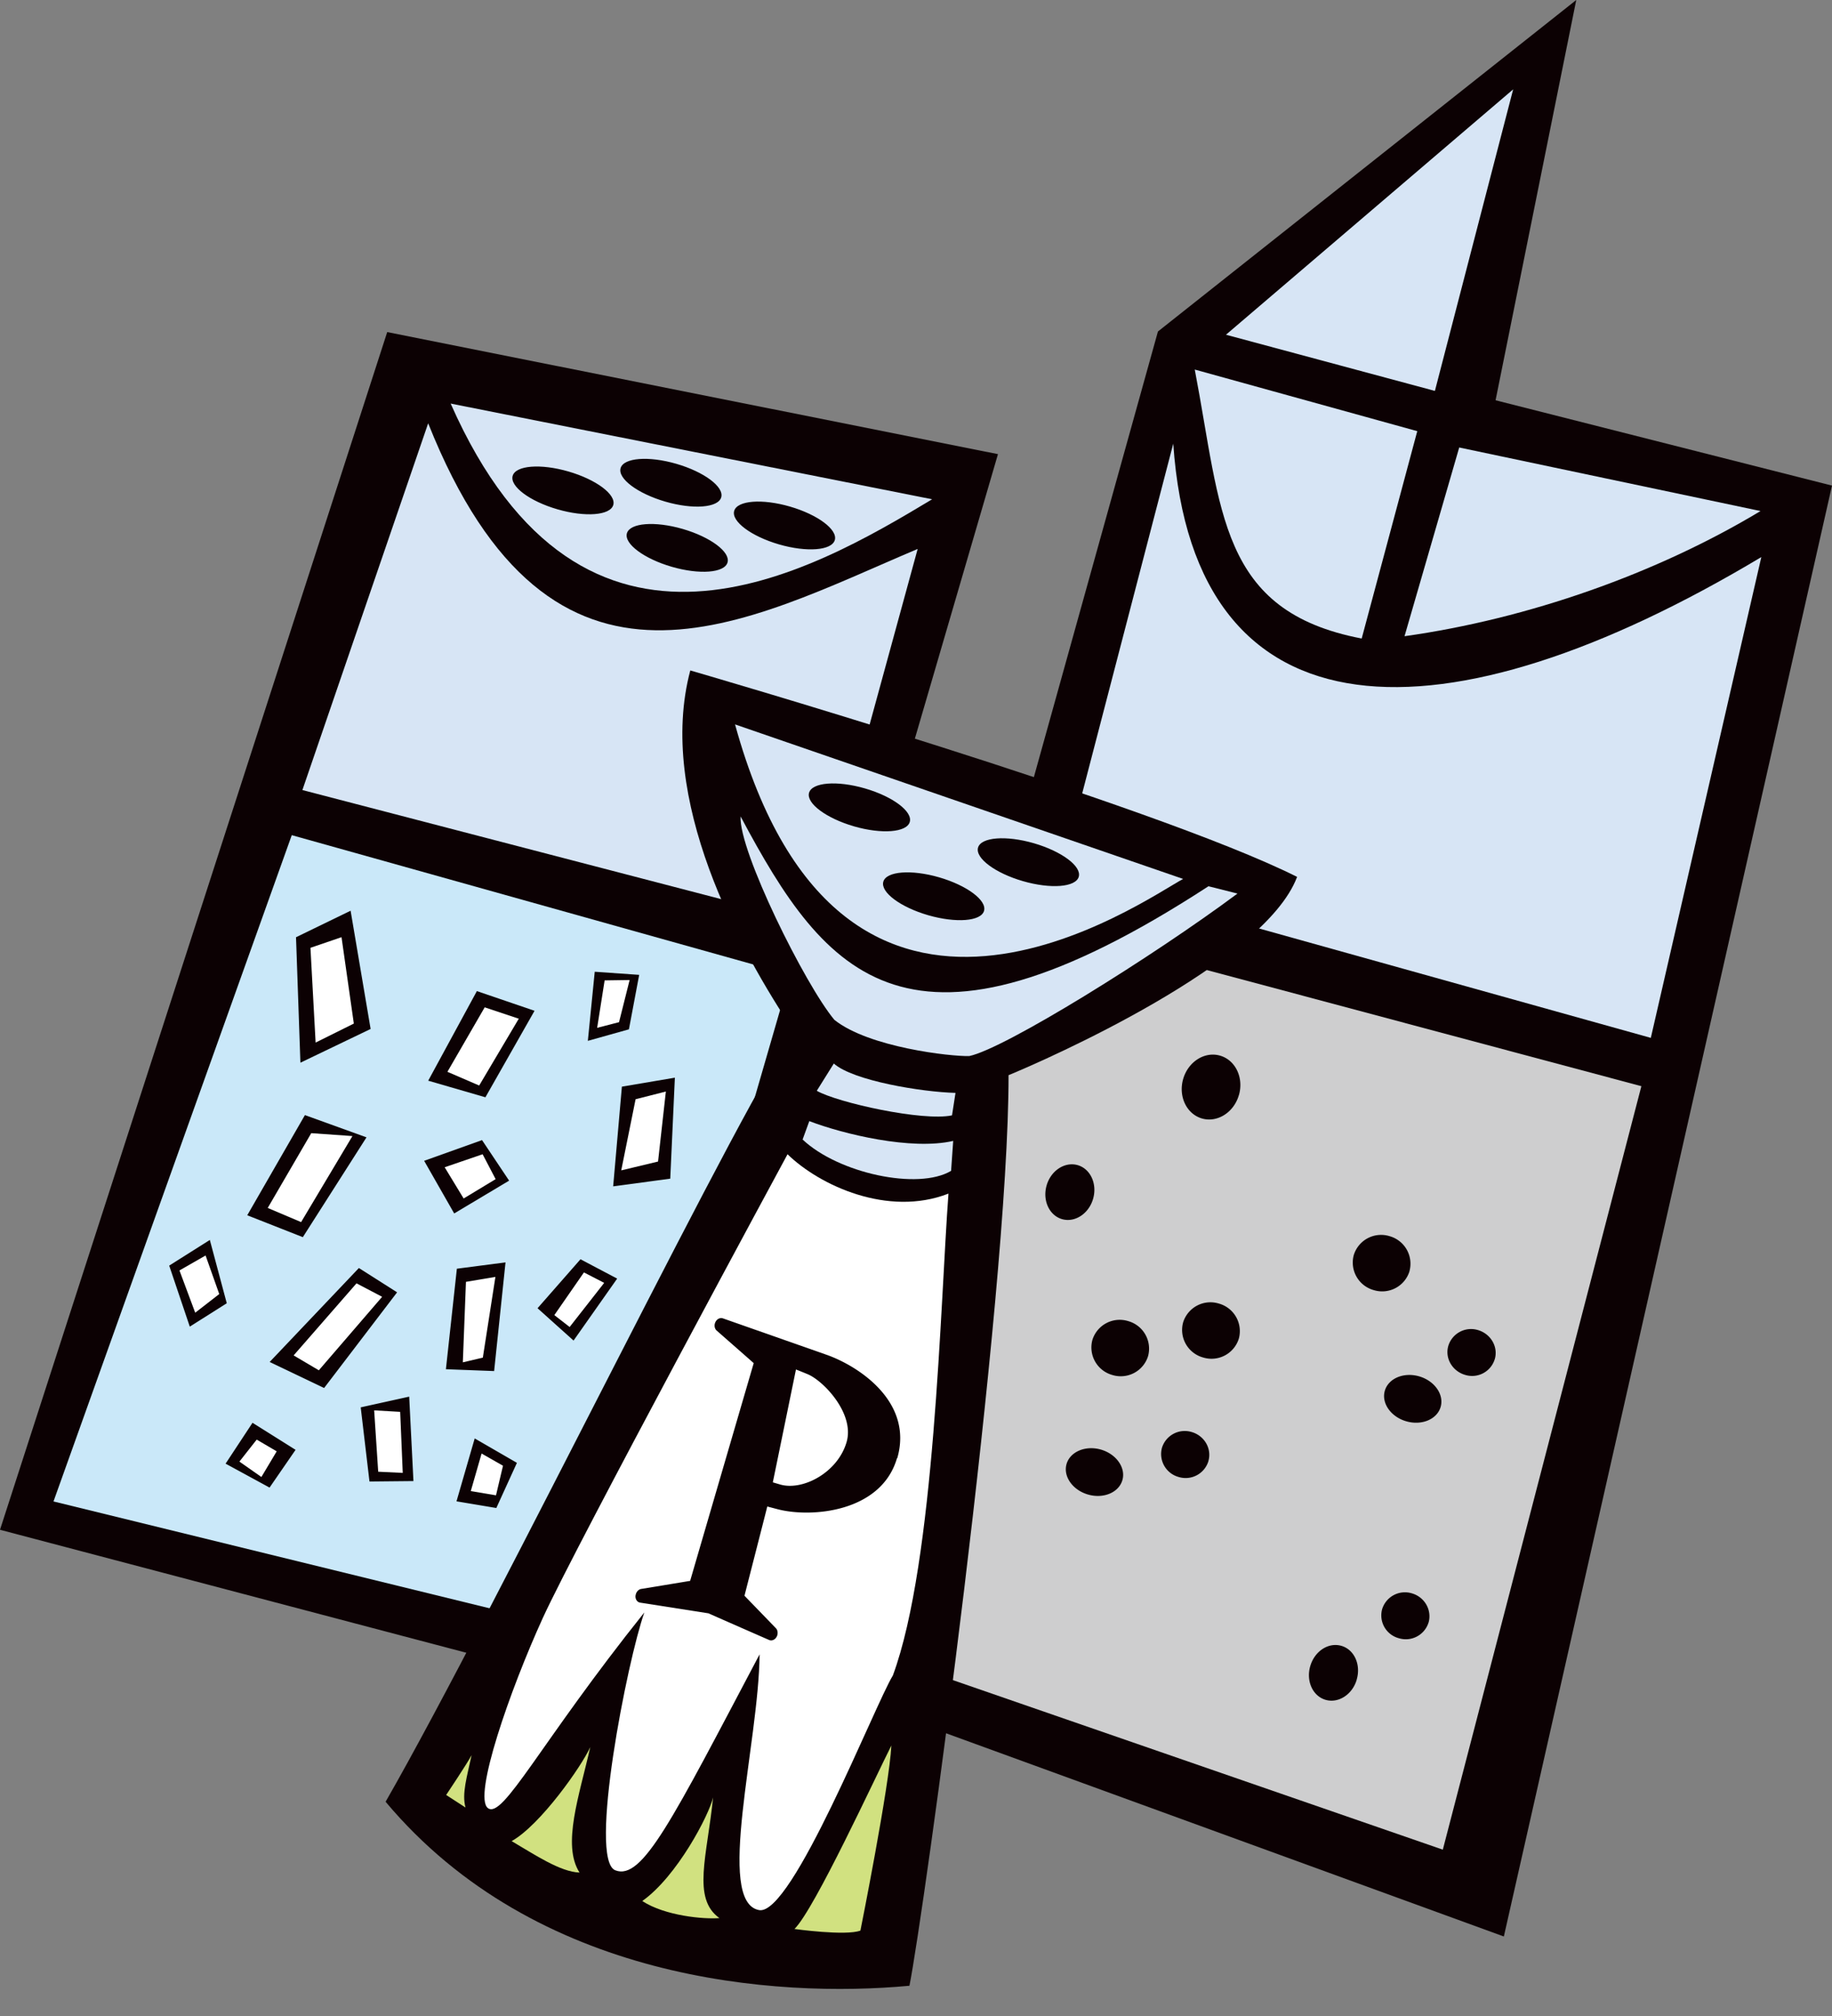 <svg xmlns="http://www.w3.org/2000/svg" width="50" height="55" fill="none" viewBox="0 0 50 55">
  <rect x="0" y="0" width="50" height="55" fill="#808080" stroke="none"/>
  <path fill="#0C0103" d="m10.568 9.06 16.669 3.33-9.909 33.913L0 41.735 10.568 9.06Z"/>
  <path fill="#CAE8F9" d="m7.964 22.785 13.605 3.81-5.22 18.014L1.46 40.962l6.503-18.177Z"/>
  <path fill="#0C0103" d="M43.02 0 31.603 9.044 21.4 45.677l19.644 7.154L50 13.248l-9.182-2.328L43.02 0Z"/>
  <path fill="#D7E5F5" d="m39.162 10.665 2.136-8.227-7.838 6.694 5.702 1.533Zm.663 1.546-1.492 5.146c3.367-.471 6.886-1.71 9.716-3.415l-8.224-1.734v.003Zm-1.147-.449-6.07-1.68c.739 3.854.66 6.593 4.556 7.338l1.517-5.658h-.003Z"/>
  <path fill="#D7E5F5" d="m32.021 12.104-3.053 11.721 16.087 4.49 3.016-13.117c-8.614 5.156-15.487 5.156-16.05-3.097v.003Z"/>
  <path fill="#CECECF" d="m44.797 29.634-5.419 20.828-16.103-5.57 5.014-19.669 16.508 4.41Z"/>
  <path fill="#0C0103" d="M33.813 29.877c.137-.473-.093-.955-.513-1.077-.42-.122-.871.163-1.008.636-.137.474.092.956.512 1.078.42.121.871-.164 1.008-.637Zm4.655 4.803a.78.78 0 0 0-.547-.956.78.78 0 0 0-.973.516.78.78 0 0 0 .547.957.78.78 0 0 0 .974-.516Zm.851 3.703c-.098.339-.518.515-.94.392-.42-.122-.681-.496-.584-.832.098-.34.519-.515.94-.393.42.123.681.497.584.833Zm1.476-1.301a.645.645 0 0 1-.81.427c-.349-.103-.556-.458-.456-.794a.649.649 0 0 1 .81-.428c.35.104.557.459.456.798v-.003Zm-1.806 7.182a.65.65 0 0 1-.81.43.644.644 0 0 1-.456-.795.65.65 0 0 1 .81-.43c.35.1.553.459.456.798v-.003Zm-1.96 1.558c-.116.405-.497.653-.848.553-.352-.1-.54-.512-.421-.92.12-.41.496-.654.848-.554.352.1.54.512.42.92Zm-6.396-5.442c-.098.34-.519.516-.94.393-.42-.122-.681-.496-.584-.832.097-.336.518-.515.94-.393.42.123.681.497.584.833Zm2.347-.515a.65.65 0 0 1-.811.43.649.649 0 0 1-.456-.797.65.65 0 0 1 .81-.43c.35.1.557.458.456.797Zm-1.646-2.868a.78.78 0 0 0-.547-.956.78.78 0 0 0-.973.516.78.78 0 0 0 .547.956.78.78 0 0 0 .973-.516Zm2.477-.477a.78.78 0 0 0-.547-.957.78.78 0 0 0-.974.516.78.78 0 0 0 .547.956.78.78 0 0 0 .974-.516Zm-3.978-3.813c.118-.406-.07-.818-.42-.92-.35-.1-.73.146-.848.553-.117.407.07.818.42.92.35.101.73-.146.848-.553Z"/>
  <path fill="#D7E5F5" d="m12.3 11.01 13.14 2.611c-3.296 1.983-9.513 5.599-13.14-2.61Z"/>
  <path fill="#D7E5F5" d="m25.044 14.982-2.796 10.216-13.995-3.644 3.433-10.006c3.39 8.514 8.69 5.4 13.355 3.43l.003.004Z"/>
  <path fill="#fff" d="M12.704 49.309c-.895-.18.01-1.034.167-1.426-.13.443-.113.964-.167 1.426Z"/>
  <path fill="#0C0103" d="M18.836 18.29s12.604 3.647 16.565 5.633c-.892 2.371-6.848 4.988-7.875 5.41.006 6.097-2.325 22.957-2.705 24.842-3.644.34-10.191-.122-14.297-5.02 3-5.227 10.046-19.726 11.159-20.998-1.499-2.227-3.773-6.38-2.843-9.867h-.004Z"/>
  <path fill="#D7E5F5" d="m20.061 19.763 12.23 4.216c-1.04.547-9.289 6.468-12.23-4.216Z"/>
  <path fill="#D7E5F5" d="m32.976 24.177.798.201c-2.318 1.725-6.352 4.232-7.32 4.433-.499.015-2.742-.236-3.681-.987-.798-.952-2.617-4.62-2.56-5.55 2.324 4.363 4.577 7.234 12.767 1.906l-.004-.003Z"/>
  <path fill="#0C0103" d="M24.83 22.424c-.081.286-.763.34-1.523.12-.757-.22-1.307-.629-1.226-.915.082-.286.764-.34 1.524-.12.76.22 1.307.63 1.225.915Zm-8.092-8.647c.082-.285-.466-.694-1.224-.914-.758-.22-1.44-.166-1.522.119-.083.284.465.694 1.223.913.758.22 1.44.167 1.523-.118Zm2.946-.209c.082-.285-.466-.694-1.224-.914-.758-.22-1.44-.167-1.522.118-.083.285.465.694 1.223.914.758.22 1.44.167 1.523-.118Zm3.1 1.166c.082-.285-.466-.694-1.224-.914-.758-.22-1.44-.167-1.522.118-.083.285.465.694 1.223.914.758.22 1.44.167 1.523-.118Zm-2.928.611c.083-.285-.465-.694-1.223-.914-.758-.22-1.44-.166-1.523.118-.082.285.466.694 1.224.914.758.22 1.44.167 1.522-.118Zm7.001 9.505c-.082.285-.764.338-1.524.119-.76-.22-1.307-.629-1.225-.915.081-.285.763-.339 1.523-.119.757.22 1.307.628 1.226.914Zm2.585-.93c-.082.285-.763.339-1.524.119-.76-.22-1.306-.629-1.225-.915.082-.285.763-.339 1.524-.119.757.22 1.307.628 1.225.914Z"/>
  <path fill="#D7E5F5" d="m22.757 29.015-.465.744c.569.324 2.9.84 3.691.67l.095-.613c-.905-.022-2.8-.33-3.324-.804l.003.003Zm-.669 1.571-.183.502c.974.92 3.151 1.392 4.053.855l.057-.817c-1.138.264-3-.185-3.927-.54Z"/>
  <path fill="#fff" d="M25.886 32.565c-.223 2.968-.37 10.04-1.517 13.144-.494.807-2.752 6.562-3.65 6.402-1.204-.217-.007-4.555.012-6.977-2.381 4.505-3.198 6.185-3.94 5.89-.741-.295.33-5.724.795-7.034-2.85 3.563-3.857 5.649-4.27 5.338-.41-.311.598-3.214 1.5-5.19.904-1.976 6.678-12.648 6.678-12.648.874.852 2.74 1.716 4.389 1.075h.003Z"/>
  <path fill="#D1E180" d="M24.33 47.616c-.423.832-2.1 4.476-2.647 5.01 0 0 1.4.195 1.8.044 0 0 .791-3.949.845-5.054h.003Zm-4.693 4.712c-.424.037-1.489-.06-2.108-.465.95-.67 1.823-2.347 1.933-2.827-.16 1.595-.582 2.755.172 3.292h.003Zm-3.82-1.241c-.527-.019-1.215-.484-1.853-.858.785-.44 1.907-2.038 2.146-2.566-.296 1.316-.78 2.667-.293 3.424Zm-3.113-1.778c-.103-.377.041-.833.167-1.426-.11.213-.694 1.087-.694 1.087l.527.342v-.003Z"/>
  <path fill="#0C0103" d="M24.488 39.784c.45-1.552-1.078-2.529-1.948-2.83l-2.811-.987c-.076-.025-.16.016-.201.097-.007.013-.01.026-.016.038-.022.075-.003.154.047.198 0 0 .867.76 1.012.889-.07.236-1.669 5.711-1.735 5.94-.188.032-1.335.22-1.335.22-.069.01-.125.07-.147.142-.003.016-.007.028-.01.047-.006.094.047.173.13.185l1.865.292c0 .004 1.65.726 1.65.726.072.032.16-.003.204-.081a.25.25 0 0 0 .022-.05c.018-.07.006-.145-.041-.192l-.855-.883c.047-.189.544-2.12.622-2.435l.274.072c.926.245 2.84.085 3.267-1.394l.006.006Zm-2.764-2.422c.144.056.31.125.31.125.428.17 1.298 1.072 1.072 1.854-.242.835-1.197 1.335-1.81 1.16l-.204-.06c.06-.286.556-2.709.632-3.08ZM8.08 25.569l1.489-.723.546 3.226-1.916.92-.12-3.423Zm4.935 1.47 1.574.537-1.341 2.36-1.561-.453 1.328-2.444Zm3.029 1.357.188-1.885 1.213.085-.28 1.486-1.121.314Zm.929 1.25 1.446-.245-.126 2.755-1.558.21.238-2.72Zm-3.078 2.564-1.499.895-.82-1.436 1.58-.565.739 1.106Zm-3.892-1.181-1.681-.607-1.574 2.733 1.517.597 1.738-2.724Zm-4.276 2.799.462 1.727-1.009.638-.562-1.665 1.109-.7Zm4.068.766 1.043.663-1.992 2.61-1.486-.71 2.435-2.563Zm-1.728 4.96-.71 1.03-1.2-.653.735-1.115 1.175.738Zm1.778-1.159 1.323-.292.116 2.303-1.2.012-.239-2.023Zm3.111.848 1.152.666-.562 1.232-1.087-.182.497-1.716Zm.53-1.837.311-2.966-1.328.173-.299 2.742 1.316.05Zm1.184-1.716.984.883 1.19-1.69-1.001-.528-1.172 1.336Z"/>
  <path fill="#fff" d="m8.473 25.858.848-.29.336 2.357-1.043.518-.141-2.585Zm4.756 1.624.93.31-1.081 1.823-.867-.374 1.018-1.76Zm3.273-.735.682-.01-.289 1.15-.597.154.204-1.294Zm.845 3.242.826-.21-.213 1.91-1.005.241.392-1.941Zm-4.175 1.501.355.679-.873.528-.518-.852 1.036-.355Zm-3.552-.496-1.125-.079-1.188 2.04.911.386 1.401-2.347Zm.11 4.018-1.716 1.966.688.406 1.728-2.005-.7-.367Zm-3.746.292-.656.509-.43-1.153.713-.408.373 1.052Zm1.022 3.971.546.32-.418.7-.6-.42.472-.6Zm3.317.876.669.032-.07-1.665-.71-.041.11 1.674Zm2.526.529.688.115.191-.807-.584-.333-.295 1.024Zm.329-3.642-.546.129.085-2.196.804-.135-.343 2.202Zm1.952-1.159.417.324.943-1.204-.553-.285-.808 1.165Z"/>
</svg>
